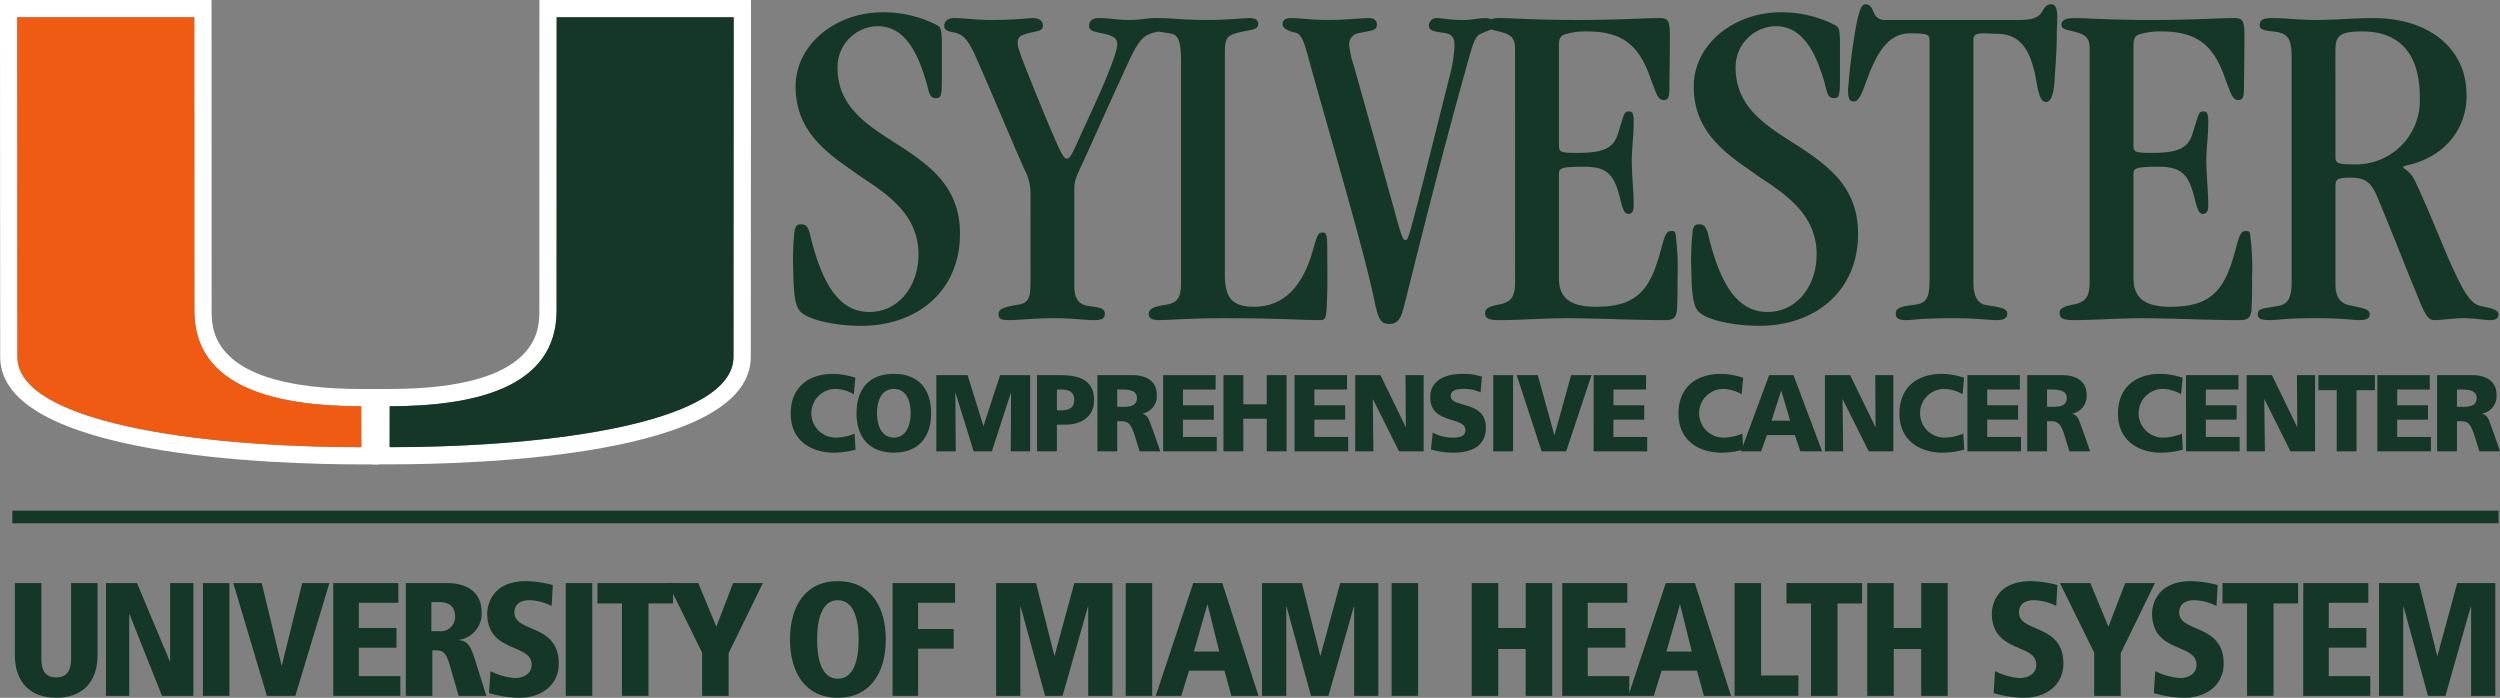 <svg xmlns="http://www.w3.org/2000/svg" width="280.567" height="78.31" viewBox="0 0 280.567 78.31"><rect x="0" y="0" width="280.567" height="78.31" fill="#808080" stroke="none"/><g transform="translate(-17.936 -18.351)"><path d="M81.589,20.288s-.023,36.8-.023,38.118c0,7.227-19.833,10.125-38.587,10.125,0-.912.007-3.147.007-4.587,9.385-.013,18.732-2,18.732-10.732l.005-32.924H81.589m1.939-1.937H59.787v1.937l-.005,32.924c0,2.169,0,8.772-16.8,8.793l-1.935,0v1.935l0,2.776,0,1.81v1.937h1.937c9.508,0,40.526-.87,40.526-12.062,0-1.317.024-38.117.024-38.117Z" transform="translate(18.684 0)" fill="#fff"/><path d="M39.739,20.288l.007,32.924c0,8.734,9.347,10.72,18.73,10.732,0,1.44.011,3.675.011,4.587-18.755,0-38.592-2.9-38.592-10.125,0-1.317-.022-38.118-.022-38.118H39.739m1.937-1.937H17.936l0,1.939s.02,36.8.02,38.117c0,11.192,31.021,12.062,40.529,12.062h1.937V68.531l0-1.812c0-.928-.007-1.975-.007-2.774V62.009l-1.935,0c-16.795-.022-16.795-6.625-16.795-8.793l-.007-32.924Z" transform="translate(0 0)" fill="#fff"/><path d="M85.873,43.978c0,6.415-4.813,10.318-11.067,10.318-2.727,0-5.777-.586-6.793-1.55-.586-.588-.8-1.6-.854-4.6a30.557,30.557,0,0,1,.161-4.6c.159-.535.318-.642.693-.642.642,0,.749.32.964.855,1.337,5.721,3.261,8.982,6.737,8.982,3.261,0,5.505-2.887,5.505-6.469,0-3.849-2.565-6.1-5.505-8.072-.749-.481-1.5-1.016-2.246-1.55-3.1-2.14-6.041-4.6-6.041-9.2,0-4.813,4.6-8.34,9.732-8.34a13.218,13.218,0,0,1,6.146,1.443c.429.266.481.427.535,1.709V25.8c0,2.621,0,2.941-.695,2.941-.8,0-.749-.908-1.123-2.031-1.23-4.171-2.941-6.041-5.4-6.041a4.589,4.589,0,0,0-4.491,4.652c0,4.6,3.635,6.629,7.218,8.927,3.313,2.192,6.524,4.6,6.524,9.678Z" transform="translate(39.798 0.621)" fill="#143727"/><path d="M86.205,38.988a5.689,5.689,0,0,0-.693-2.566c-1.926-4.33-3.744-8.821-5.668-13.1-.8-1.657-1.337-1.977-2.031-2.192-.7-.159-1.284-.213-1.284-.747,0-.59.429-.91,1.071-.91,1.121,0,2.566.213,4.274.213,2.568,0,4.066-.213,4.654-.213.534,0,1.071.268,1.071.8,0,.695-.644.64-1.445.854-1.123.269-1.389.481-1.389,1.177,0,.535.481,1.763,2.19,5.988,2.673,6.522,2.941,6.951,3.317,6.951.479,0,.588-.535,2.832-5.4,2.138-4.652,2.834-6.79,2.834-7.377,0-.8-.483-1.069-1.979-1.338-.695-.159-1.176-.266-1.176-.747,0-.59.373-.91,1.069-.91,1.123,0,2.192.213,3.263.213,1.655,0,2.138-.213,3.048-.213.534,0,.693.213.693.749,0,.749-.318.749-.908.908-.908.269-1.5.642-2.565,2.888C95.4,28.3,93.743,32.037,92.141,35.566c-.908,1.872-1.016,2.3-1.016,3.048v10.96c0,1.338.481,2.031,1.5,2.192.962.161,1.926.161,1.926.855,0,.64-.376.747-1.337.747-1.018,0-2.194-.212-4.332-.212-2.353,0-3.851.212-5.133.212-.962,0-1.123-.212-1.123-.693,0-.535.535-.749,2.031-1.016,1.23-.161,1.55-.588,1.55-2.512Z" transform="translate(47.379 0.907)" fill="#143727"/><path d="M92.847,24.338c0-2.46-.373-3.048-1.284-3.154-1.657-.268-2.3-.268-2.3-.962,0-.429.318-.749,1.23-.749,1.281,0,2.351.213,5.292.213,2.353,0,3.955-.213,4.706-.213.695,0,1.013.213,1.013.642,0,.749-.855.64-2.136.962-1.393.32-1.606.695-1.606,2.244V48.237c0,2.566.751,3.635,3.263,3.635,3.527,0,5.507-2.512,6.578-6.2.479-1.711.588-2.138,1.067-2.138s.588.107.588,2.031c0,2.031.052,4.01-.052,6.041-.052,1.657-.215,1.763-.751,1.763-2.458,0-3.688-.213-10.906-.213-4.277,0-5.721.213-7.11.213-.91,0-1.228-.213-1.228-.693,0-.535.479-.8,1.816-1.016,1.389-.161,1.818-.8,1.818-2.353Z" transform="translate(57.636 0.907)" fill="#143727"/><path d="M108.1,20.276c0,.588-.588.588-2.138.908A1.254,1.254,0,0,0,105,22.521a11.323,11.323,0,0,0,.534,2.353L109.975,40.7c.912,3.422,1.071,3.69,1.34,3.69.32,0,.427-.534,1.977-6.524l2.939-11.707a15.964,15.964,0,0,0,.59-3.637c0-.854-.32-1.282-1.177-1.389-1.228-.159-1.709-.268-1.709-.855a.863.863,0,0,1,.962-.8c.535,0,1.445.215,2.887.215.91,0,1.709-.215,2.46-.215.642,0,.96.161.96.751,0,.534-.64.64-1.333.96-.8.268-1.018,1.284-1.765,3.957-2.462,8.768-4.706,17.7-6.9,26.466-.318,1.284-.588,2.192-1.709,2.192-.962,0-1.23-.59-1.6-2.3-1.23-6.041-5.133-19.034-7.7-28.39-.373-1.284-.695-1.926-1.337-2.033-.96-.213-1.337-.588-1.337-.908,0-.481.376-.7.908-.7,1.177,0,2.3.215,4.118.215,2.14,0,3.583-.215,4.654-.215.534,0,.906.215.906.751Z" transform="translate(64.352 0.907)" fill="#143727"/><path d="M113.45,22.842c0-1.284-.693-1.55-1.441-1.765-1.016-.32-1.713-.266-1.713-.854,0-.429.32-.751,1.443-.751,1.34,0,3.851.215,8.718.215,4.545,0,7.645-.215,9.088-.215,1.071,0,1.282.161,1.282,2.033,0,2.727-.054,4.6-.054,5.934,0,1.016-.212,1.23-.642,1.23-.479,0-.745-.481-.96-1.069s-.481-1.23-.64-1.711c-1.23-3.315-3-4.918-7-4.918a7.934,7.934,0,0,0-2.46.32c-.588.159-.695.64-.695,1.228V33.748c0,.751.161.855,2.029.855,3.156,0,4.173-.588,4.654-2.351.64-1.979.588-2.3,1.176-2.3.427,0,.535.266.535,1.23,0,1.443-.215,2.887-.215,4.276,0,1.6.215,3.529.215,5.079,0,.7-.266.912-.588.912-.429,0-.642-.429-.962-1.819-.7-2.726-1.5-3.476-4.116-3.476s-2.727.215-2.727.857V48.666c0,2.192,1.23,3.208,4.171,3.208,4.758,0,6.147-2.085,7.323-6.578.429-1.657.642-1.924,1.123-1.924.268,0,.427,0,.483.429a29.533,29.533,0,0,1,.212,4.757c0,1.552,0,2.568-.052,3.263,0,1.5-.588,1.55-1.5,1.55-3.312,0-7.482-.213-10.852-.213-2.726,0-5.292.213-7.593.213-1.121,0-1.6-.161-1.6-.8,0-.481.374-.695,1.337-.91,1.6-.268,2.029-.855,2.029-2.619Z" transform="translate(74.513 0.907)" fill="#143727"/><path d="M141.6,43.978c0,6.415-4.811,10.318-11.065,10.318-2.727,0-5.777-.586-6.791-1.55-.588-.588-.8-1.6-.855-4.6a30.556,30.556,0,0,1,.161-4.6c.159-.535.322-.642.695-.642.642,0,.747.32.962.855,1.337,5.721,3.261,8.982,6.737,8.982,3.263,0,5.507-2.887,5.507-6.469,0-3.849-2.565-6.1-5.507-8.072-.747-.481-1.5-1.016-2.246-1.55-3.1-2.14-6.041-4.6-6.041-9.2,0-4.813,4.6-8.34,9.73-8.34a13.22,13.22,0,0,1,6.147,1.443c.429.266.483.427.537,1.709V25.8c0,2.621,0,2.941-.7,2.941-.8,0-.749-.908-1.123-2.031-1.228-4.171-2.941-6.041-5.4-6.041a4.587,4.587,0,0,0-4.489,4.652c0,4.6,3.633,6.629,7.216,8.927,3.315,2.192,6.522,4.6,6.522,9.678Z" transform="translate(84.86 0.621)" fill="#143727"/><path d="M141.753,22.678c0-.642-.159-.8-2.19-.8-2.514,0-3.69,2.351-4.545,4.437-.642,1.659-1.069,3.208-1.713,3.208-.532,0-.695-.268-.695-1.284,0-.213.054-.695.109-1.335.159-1.711.481-4.225.854-6.149.27-1.337.535-2.138.964-2.138.588,0,.749.427.962.908a1.251,1.251,0,0,0,1.23.855H151.7c1.713,0,2.3-.32,2.621-.855.268-.374.481-.908,1.071-.908.535,0,.695.481.695,1.548,0,.644-.052,1.284-.052,1.926,0,1.5-.163,3.851-.268,5.346-.161,1.659-.481,2.14-.964,2.14-.747,0-.906-1.552-1.226-3.208-.537-2.192-1.34-4.332-4.066-4.438-.642,0-1.23-.052-1.658-.052-1.015,0-1.176.268-1.176.749V49.892c0,1.6.59,2.351,1.337,2.458,1.445.269,2.46.322,2.46.964,0,.7-.642.747-1.284.747-.908,0-1.923-.213-4.918-.213-3.635,0-4.328.213-5.133.213-.855,0-1.176-.213-1.176-.695,0-.534.215-.8,2.031-1.016,1.5-.159,1.763-.908,1.763-2.78Z" transform="translate(92.728 0.214)" fill="#143727"/><path d="M149.106,22.842c0-1.284-.693-1.55-1.445-1.765-1.013-.32-1.713-.266-1.713-.854,0-.429.324-.751,1.445-.751,1.34,0,3.852.215,8.718.215,4.541,0,7.645-.215,9.088-.215,1.069,0,1.282.161,1.282,2.033,0,2.727-.054,4.6-.054,5.934,0,1.016-.212,1.23-.64,1.23-.481,0-.745-.481-.962-1.069s-.481-1.23-.64-1.711c-1.23-3.315-3-4.918-7.008-4.918a7.947,7.947,0,0,0-2.458.32c-.586.159-.693.64-.693,1.228V33.748c0,.751.159.855,2.031.855,3.154,0,4.169-.588,4.654-2.351.64-1.979.586-2.3,1.176-2.3.425,0,.534.266.534,1.23,0,1.443-.215,2.887-.215,4.276,0,1.6.215,3.529.215,5.079,0,.7-.27.912-.586.912-.43,0-.644-.429-.964-1.819-.7-2.726-1.5-3.476-4.116-3.476s-2.727.215-2.727.857V48.666c0,2.192,1.23,3.208,4.169,3.208,4.76,0,6.149-2.085,7.327-6.578.425-1.657.642-1.924,1.123-1.924.266,0,.423,0,.479.429a28.925,28.925,0,0,1,.213,4.757c0,1.552,0,2.568-.052,3.263,0,1.5-.588,1.55-1.5,1.55-3.313,0-7.486-.213-10.852-.213-2.729,0-5.294.213-7.593.213-1.123,0-1.606-.161-1.606-.8,0-.481.376-.695,1.338-.91,1.6-.268,2.031-.855,2.031-2.619Z" transform="translate(103.342 0.907)" fill="#143727"/><path d="M166.749,49.252c0,1.338.374,2.194,1.606,2.46,1.44.32,2.244.376,2.244,1.016,0,.481-.429.64-1.176.64-.8,0-1.658-.213-4.974-.213-3.476,0-4.062.213-5.024.213-.912,0-1.389-.107-1.389-.64,0-.7.588-.64,2.351-.962,1.016-.213,1.441-.855,1.441-2.673V23.8c0-1.767-.32-2.462-1.441-2.727-1.123-.213-2.14-.107-2.14-.8,0-.588.427-.8,1.337-.8,1.711,0,3.048.213,4.918.213,2.246,0,4.279-.213,6.524-.213,6.254,0,10.427,3.474,10.427,8.553a7.612,7.612,0,0,1-4.172,7.059c-1.762.962-2.726.8-2.939,1.123.107.266.749.32,1.391,1.657,2.031,4.384,3.313,7.913,4.491,10.32.855,1.87,1.657,3.2,2.566,3.527.855.268,2.244.32,2.244,1.016,0,.481-.322.64-.962.64-.747,0-1.55-.213-2.993-.213-1.177,0-2.353.213-3.263.213-.8,0-1.123-.908-2.084-3.261-.908-2.138-2.14-5.4-4.277-10.532-.7-1.711-1.389-2.192-3.048-2.192-1.389,0-1.658.161-1.658.908Zm0-14.435c0,.908,0,1.069,1.979,1.069a7.165,7.165,0,0,0,7.486-7.538c0-5.026-2.405-7.377-6.469-7.377-2.673,0-3,.588-3,2.19Z" transform="translate(113.288 0.907)" fill="#143727"/><path d="M74.275,50.05a9.03,9.03,0,0,1-2.476.344c-2.225,0-4.8-1.152-4.8-4.386,0-2.977,2.033-4.46,4.786-4.46a8.515,8.515,0,0,1,2.474.441l-.177,1.85a4.289,4.289,0,0,0-2.178-.6,2.734,2.734,0,0,0,.179,5.464,5.772,5.772,0,0,0,2.082-.441Z" transform="translate(39.676 18.758)" fill="#143727"/><path d="M75.27,41.548c2.753,0,4.187,1.68,4.187,4.424,0,2.72-1.46,4.422-4.187,4.422s-4.187-1.7-4.187-4.422c0-2.744,1.436-4.424,4.187-4.424m0,7.155c1.351,0,1.892-1.322,1.892-2.731,0-1.483-.541-2.733-1.892-2.733s-1.89,1.25-1.89,2.733c0,1.409.539,2.731,1.89,2.731" transform="translate(42.976 18.758)" fill="#143727"/><path d="M76.037,41.629h3.507l1.769,5.684h.027l1.85-5.684h3.375V50.18H84.389l.034-6.565H84.4L82.269,50.18H80.224l-2.031-6.565h-.027l.051,6.565H76.037Z" transform="translate(46.981 18.823)" fill="#143727"/><path d="M82.287,41.629h2.655c2.55,0,3.746.883,3.746,2.807,0,1.727-1.233,2.755-3.313,2.755h-.861v2.99H82.287Zm2.226,3.946h.575c.763,0,1.375-.282,1.375-1.177,0-.868-.611-1.152-1.375-1.152h-.575Z" transform="translate(52.035 18.823)" fill="#143727"/><path d="M86.031,41.629H90c1.485,0,2.693.687,2.693,2.156a1.989,1.989,0,0,1-1.6,2.156v.025c.718.2.767.846,1.185,1.886l.812,2.328H90.768l-.477-1.543c-.456-1.47-.743-1.838-1.568-1.838h-.468v3.38H86.031Zm2.223,3.554h.588c.718,0,1.628-.025,1.628-.993,0-.8-.778-.944-1.628-.944h-.588Z" transform="translate(55.063 18.823)" fill="#143727"/><path d="M90.111,41.629H96v1.617H92.334v1.765h3.46v1.617h-3.46v1.935h3.793V50.18H90.111Z" transform="translate(58.362 18.823)" fill="#143727"/><path d="M93.854,41.629h2.225V44.9h2.633V41.629h2.225V50.18H98.712V46.518H96.078V50.18H93.854Z" transform="translate(61.389 18.823)" fill="#143727"/><path d="M98.265,41.629h5.887v1.617h-3.661v1.765h3.456v1.617h-3.456v1.935h3.791V50.18H98.265Z" transform="translate(64.956 18.823)" fill="#143727"/><path d="M102.028,41.629h2.836l2.821,5.808h.025l-.036-5.808h2.033V50.18h-2.762l-2.919-5.842H104l.07,5.842h-2.044Z" transform="translate(67.999 18.823)" fill="#143727"/><path d="M106.962,48.139a4.76,4.76,0,0,0,2.3.564c.705,0,1.376-.146,1.376-.834,0-1.592-3.95-.588-3.95-3.7,0-2.058,1.964-2.622,3.639-2.622a6.867,6.867,0,0,1,2.152.32l-.143,1.763a4.388,4.388,0,0,0-1.854-.392c-.562,0-1.5.049-1.5.8,0,1.384,3.948.454,3.948,3.541,0,2.216-1.818,2.816-3.672,2.816a8.592,8.592,0,0,1-2.489-.367Z" transform="translate(71.762 18.758)" fill="#143727"/><rect width="2.225" height="8.551" transform="translate(185.518 60.453)" fill="#143727"/><path d="M112.048,41.629h2.366l1.856,6.714h.025l1.866-6.714h2.283L117.6,50.18h-2.753Z" transform="translate(76.101 18.823)" fill="#143727"/><path d="M116.823,41.629h5.885v1.617h-3.661v1.765H122.5v1.617h-3.456v1.935h3.791V50.18h-6.015Z" transform="translate(79.962 18.823)" fill="#143727"/><path d="M129.362,50.05a9.083,9.083,0,0,1-2.48.344c-2.223,0-4.795-1.152-4.795-4.386,0-2.977,2.033-4.46,4.786-4.46a8.493,8.493,0,0,1,2.474.441l-.177,1.85a4.3,4.3,0,0,0-2.178-.6,2.734,2.734,0,0,0,.179,5.464,5.781,5.781,0,0,0,2.082-.441Z" transform="translate(84.219 18.758)" fill="#143727"/><path d="M129.132,41.629h2.727l3.218,8.551h-2.442l-.62-1.825h-3.134l-.66,1.825h-2.259Zm1.364,1.765h-.022l-1.08,3.344h2.094Z" transform="translate(87.352 18.823)" fill="#143727"/><path d="M131.174,41.629h2.836l2.823,5.808h.022l-.033-5.808h2.031V50.18h-2.762l-2.921-5.842h-.02l.069,5.842h-2.046Z" transform="translate(91.566 18.823)" fill="#143727"/><path d="M143.07,50.05a9.053,9.053,0,0,1-2.476.344c-2.226,0-4.795-1.152-4.795-4.386,0-2.977,2.031-4.46,4.782-4.46a8.527,8.527,0,0,1,2.476.441l-.177,1.85a4.294,4.294,0,0,0-2.178-.6,2.734,2.734,0,0,0,.179,5.464,5.772,5.772,0,0,0,2.082-.441Z" transform="translate(95.306 18.758)" fill="#143727"/><path d="M140.016,41.629H145.9v1.617h-3.662v1.765H145.7v1.617h-3.458v1.935h3.791V50.18h-6.015Z" transform="translate(98.717 18.823)" fill="#143727"/><path d="M143.727,41.629H147.7c1.479,0,2.689.687,2.689,2.156a1.991,1.991,0,0,1-1.6,2.156v.025c.718.2.767.846,1.185,1.886l.812,2.328h-2.319l-.477-1.543c-.456-1.47-.743-1.838-1.568-1.838h-.468v3.38h-2.223Zm2.223,3.554h.588c.718,0,1.626-.025,1.626-.993,0-.8-.778-.944-1.626-.944h-.588Z" transform="translate(101.717 18.823)" fill="#143727"/><path d="M156.637,50.05a9.071,9.071,0,0,1-2.48.344c-2.225,0-4.8-1.152-4.8-4.386,0-2.977,2.031-4.46,4.786-4.46a8.483,8.483,0,0,1,2.474.441l-.177,1.85a4.292,4.292,0,0,0-2.176-.6,2.734,2.734,0,0,0,.177,5.464,5.764,5.764,0,0,0,2.082-.441Z" transform="translate(106.273 18.758)" fill="#143727"/><path d="M153.581,41.629h5.885v1.617h-3.66v1.765h3.458v1.617h-3.458v1.935H159.6V50.18h-6.015Z" transform="translate(109.685 18.823)" fill="#143727"/><path d="M157.345,41.629h2.836L163,47.437h.025l-.038-5.808h2.036V50.18H162.26l-2.917-5.842h-.025l.072,5.842h-2.046Z" transform="translate(112.728 18.823)" fill="#143727"/><path d="M163.853,43.32h-2.058V41.629h6.341V43.32h-2.058v6.862h-2.225Z" transform="translate(116.327 18.823)" fill="#143727"/><path d="M165.452,41.629h5.885v1.617h-3.661v1.765h3.458v1.617h-3.458v1.935h3.791V50.18h-6.015Z" transform="translate(119.285 18.823)" fill="#143727"/><path d="M169.163,41.629h3.974c1.479,0,2.689.687,2.689,2.156a1.991,1.991,0,0,1-1.6,2.156v.025c.718.2.767.846,1.185,1.886l.812,2.328H173.9l-.477-1.543c-.456-1.47-.743-1.838-1.568-1.838h-.468v3.38h-2.223Zm2.223,3.554h.588c.718,0,1.626-.025,1.626-.993,0-.8-.778-.944-1.626-.944h-.588Z" transform="translate(122.285 18.823)" fill="#143727"/><rect width="279.019" height="1.416" transform="translate(19.324 75.663)" fill="#143727"/><path d="M18.859,54.532h2.973v8.54c0,1.268.47,2.047,1.668,2.047s1.668-.78,1.668-2.047v-8.54h2.973V62.6c0,3.136-1.794,4.8-4.641,4.8s-4.641-1.668-4.641-4.8Z" transform="translate(0.746 29.257)" fill="#143727"/><path d="M24.513,54.532h3.48l3.681,8.775h.036V54.532h2.612V67.187H30.8l-3.642-9.155h-.038v9.155h-2.61Z" transform="translate(5.318 29.257)" fill="#143727"/><rect width="2.973" height="12.655" transform="translate(40.709 83.789)" fill="#143727"/><path d="M32.411,54.532H35.6l2.228,9.229h.036l2.286-9.229H43.2L39.375,67.187h-3.19Z" transform="translate(11.705 29.257)" fill="#143727"/><path d="M38.617,54.532h7.3v2.212H41.48v2.827h4.225v2.212H41.48v3.19h4.661v2.214H38.617Z" transform="translate(16.723 29.257)" fill="#143727"/><path d="M43.119,54.532h4.639c2.087,0,3.863.926,3.863,3.263A2.961,2.961,0,0,1,49.1,60.9v.036c.924.107,1.286.615,1.758,2.12l1.3,4.134H49.046L48.069,63.8c-.492-1.722-.892-1.722-1.977-1.722v5.113H43.119Zm2.863,5.4h.924a1.608,1.608,0,0,0,1.742-1.668c0-.525-.163-1.6-1.76-1.6h-.906Z" transform="translate(20.363 29.257)" fill="#143727"/><path d="M55.4,57.2a6.024,6.024,0,0,0-2.5-.653c-.962,0-1.686.436-1.686,1.378,0,2.3,4.985,1.233,4.985,5.728,0,2.395-1.9,3.843-4.424,3.843a12.263,12.263,0,0,1-3.407-.523l.163-2.467a7.165,7.165,0,0,0,2.773.78c.944,0,1.848-.47,1.848-1.5,0-2.447-4.985-1.252-4.985-5.764,0-.382.145-3.61,4.388-3.61a12.439,12.439,0,0,1,2.973.436Z" transform="translate(24.448 29.159)" fill="#143727"/><rect width="2.973" height="12.655" transform="translate(81.43 83.789)" fill="#143727"/><path d="M57.762,56.816H55.008V54.532H63.49v2.284H60.736V67.187H57.762Z" transform="translate(29.977 29.257)" fill="#143727"/><path d="M63.221,62.345l-3.843-7.813h3.409l2.029,4.894L66.7,54.532h3.337L66.195,62.4v4.787H63.221Z" transform="translate(33.511 29.257)" fill="#143727"/><path d="M72.324,54.411c3.644,0,5.384,2.829,5.384,6.545S75.968,67.5,72.324,67.5s-5.368-2.827-5.368-6.544,1.722-6.545,5.368-6.545m0,10.951c1.722,0,2.337-1.977,2.337-4.406s-.615-4.406-2.337-4.406S70,58.527,70,60.956s.6,4.406,2.32,4.406" transform="translate(39.638 29.159)" fill="#143727"/><path d="M73.322,54.532h7.017v2.212H76.185v2.937h3.992v2.212H76.185v5.294H73.322Z" transform="translate(44.786 29.257)" fill="#143727"/><path d="M90.081,57.179h-.036L87.2,67.187H85.241L82.5,57.179h-.038V67.187H79.748V54.532h4.476l2.051,8.142h.034l2.212-8.142H92.8V67.187h-2.72Z" transform="translate(49.983 29.256)" fill="#143727"/><rect width="2.973" height="12.655" transform="translate(144.27 83.789)" fill="#143727"/><path d="M97.358,64.358h-3.97l-.872,2.829H89.651l4.207-12.655h3.265l4.059,12.655H98.137Zm-1.886-7.4h-.036l-1.5,5.258h2.847Z" transform="translate(57.99 29.257)" fill="#143727"/><path d="M106.584,57.179h-.038L103.7,67.187h-1.957L99,57.179h-.036V67.187h-2.72V54.532h4.478l2.049,8.142h.036l2.214-8.142H109.3V67.187h-2.716Z" transform="translate(63.324 29.256)" fill="#143727"/><rect width="2.975" height="12.655" transform="translate(174.112 83.789)" fill="#143727"/><path d="M115.315,61.929h-3.082v5.258H109.26V54.532h2.973v5.039h3.082V54.532h2.975V67.187h-2.975Z" transform="translate(73.846 29.257)" fill="#143727"/><path d="M114.874,54.532h7.307v2.212h-4.444v2.827h4.227v2.212h-4.227v3.19H122.4v2.214h-7.524Z" transform="translate(78.386 29.257)" fill="#143727"/><path d="M126.681,64.358h-3.972l-.87,2.829h-2.865l4.207-12.655h3.263l4.06,12.655h-3.046Zm-1.888-7.4h-.034l-1.507,5.258H126.1Z" transform="translate(81.701 29.257)" fill="#143727"/><path d="M125.57,54.532h2.973V64.9h4.187v2.284h-7.16Z" transform="translate(87.035 29.257)" fill="#143727"/><path d="M131.543,56.816h-2.755V54.532h8.486v2.284h-2.756V67.187h-2.975Z" transform="translate(89.637 29.257)" fill="#143727"/><path d="M139.855,61.929h-3.08v5.258H133.8V54.532h2.973v5.039h3.08V54.532h2.973V67.187h-2.973Z" transform="translate(93.691 29.257)" fill="#143727"/><path d="M148.763,57.2a6.018,6.018,0,0,0-2.5-.653c-.959,0-1.684.436-1.684,1.378,0,2.3,4.985,1.233,4.985,5.728,0,2.395-1.9,3.843-4.424,3.843a12.292,12.292,0,0,1-3.409-.523l.165-2.467a7.165,7.165,0,0,0,2.773.78c.942,0,1.85-.47,1.85-1.5,0-2.447-4.985-1.252-4.985-5.764,0-.382.143-3.61,4.386-3.61a12.412,12.412,0,0,1,2.973.436Z" transform="translate(99.94 29.159)" fill="#143727"/><path d="M149.6,62.345l-3.843-7.813h3.409l2.029,4.894,1.886-4.894h3.335L152.577,62.4v4.787H149.6Z" transform="translate(103.361 29.257)" fill="#143727"/><path d="M158.707,57.2a6.017,6.017,0,0,0-2.5-.653c-.962,0-1.687.436-1.687,1.378,0,2.3,4.988,1.233,4.988,5.728,0,2.395-1.9,3.843-4.426,3.843a12.305,12.305,0,0,1-3.409-.523l.165-2.467a7.174,7.174,0,0,0,2.773.78c.944,0,1.85-.47,1.85-1.5,0-2.447-4.986-1.252-4.986-5.764,0-.382.145-3.61,4.39-3.61a12.44,12.44,0,0,1,2.973.436Z" transform="translate(107.981 29.159)" fill="#143727"/><path d="M158.6,56.816h-2.755V54.532h8.484v2.284h-2.756V67.187H158.6Z" transform="translate(111.515 29.257)" fill="#143727"/><path d="M160.856,54.532h7.3v2.212h-4.44v2.827h4.223v2.212h-4.223v3.19h4.659v2.214h-7.524Z" transform="translate(115.568 29.257)" fill="#143727"/><path d="M175.893,57.179h-.04L173.01,67.187h-1.959l-2.737-10.007h-.038V67.187h-2.72V54.532h4.478l2.051,8.142h.034l2.214-8.142h4.277V67.187h-2.718Z" transform="translate(119.369 29.256)" fill="#143727"/><path d="M60.851,52.345l.007-32.922H80.724S80.7,56.223,80.7,57.54c0,7.227-19.835,10.126-38.587,10.126,0-.912.005-3.149.005-4.588,9.387-.013,18.732-2,18.732-10.732" transform="translate(19.551 0.867)" fill="#143727"/><path d="M38.88,52.345l-.007-32.922H19.007s.022,36.8.022,38.117c0,7.227,19.837,10.126,38.592,10.126,0-.912-.011-3.149-.011-4.588-9.385-.013-18.73-2-18.73-10.732" transform="translate(0.866 0.867)" fill="#f05b14"/></g></svg>